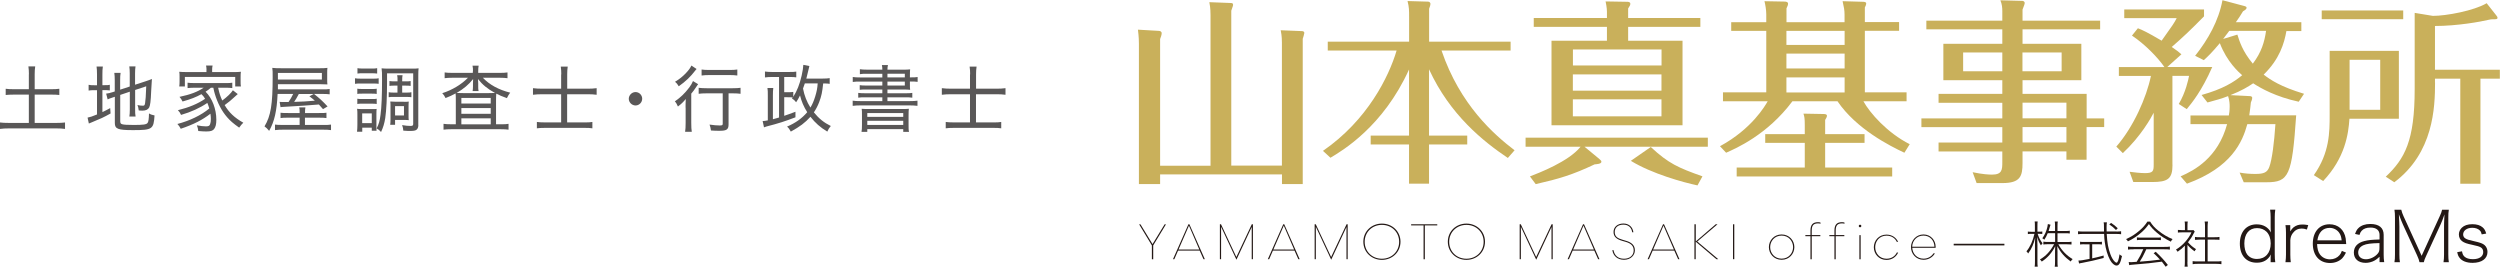 <?xml version="1.0" encoding="UTF-8"?>
<svg id="_レイヤー_2" data-name="レイヤー_2" xmlns="http://www.w3.org/2000/svg" viewBox="0 0 333.74 35.61">
  <defs>
    <style>
      .cls-1 {
        fill: #231815;
      }

      .cls-2 {
        fill: #595757;
      }

      .cls-3 {
        fill: #c9b05b;
      }
    </style>
  </defs>
  <g id="TOP">
    <g>
      <g>
        <path class="cls-3" d="M161.6,22.11V2.01c0-.95-.11-1.48-.16-1.72l2.83.11c.18,0,.34.03.34.21,0,.11,0,.16-.24.82v20.68h6.76V5.68c0-.87-.11-1.37-.16-1.64l2.75.11c.21,0,.4.03.4.26,0,.08-.16.66-.21.77v19.39h-2.77v-1.29h-16.27v1.29h-2.83V5.84c0-1-.11-1.61-.13-1.88l2.77.16c.18,0,.4.08.4.32,0,.21-.13.58-.21.77v16.91h6.74Z"/>
        <path class="cls-3" d="M201.28,21.08c-3.25-2.19-7.71-5.73-10.51-11.83v8.85h5.1v1.19h-5.1v5.23h-2.67v-5.23h-5.12v-1.19h5.12v-8.82c-3.46,7.61-8.85,10.8-10.49,11.78l-1-.92c5.94-4.09,8.8-9.91,9.83-13.39h-9.19v-1.19h10.86v-3.2c0-1.08,0-1.37-.21-2.22l2.77.08c.16,0,.29.16.29.29,0,.21-.13.5-.18.66v4.39h10.88v1.19h-9.22c2.48,7.29,7.05,11.25,9.75,13.31l-.9,1.03Z"/>
        <path class="cls-3" d="M213.54,21.26c.16.13.24.21.24.34,0,.29-.66.32-.9.34-2.96,1.4-4.75,1.93-7.87,2.64l-.77-1.03c1.16-.45,5.18-1.98,6.76-3.96h-7.34v-1.21h24.33v1.21h-16.46l2.01,1.66ZM214.52,1.56c0-.08,0-.53-.18-1.37l2.93.05c.11,0,.37.03.37.26,0,.18-.05.26-.29.63v1.27h9.64v1.19h-9.64v1.85h7.26v11.28h-17.49V5.44h7.4v-1.85h-9.77v-1.19h9.77v-.85ZM221.81,8.74v-2.14h-11.83v2.14h11.83ZM209.97,9.93v2.17h11.83v-2.17h-11.83ZM209.97,13.26v2.27h11.83v-2.27h-11.83ZM220.38,19.63c2.35,2.19,3.67,2.77,6.89,3.91l-.66,1.21c-1.9-.4-6.1-1.56-8.9-3.28l2.67-1.85Z"/>
        <path class="cls-3" d="M246.24,2.96v-1c0-.61-.08-.98-.26-1.8l2.75.08c.13,0,.4.03.4.21,0,.16-.08.37-.18.55v1.95h4.57v1.16h-4.57v8.22h5.57v1.19h-5.76c.85,1.56,3.2,4.23,6.18,5.73l-.71,1.14c-1.93-.9-6.42-3.17-8.93-6.87h-6.02c-3.35,4.49-7.58,6.31-8.85,6.87l-.82-.87c4.28-2.32,6.05-5.44,6.37-6h-5.97v-1.19h5.78V4.12h-4.68v-1.16h4.68v-1.03c0-.63-.13-1.32-.24-1.77l2.67.05c.18,0,.48.03.48.29,0,.13-.08.37-.21.61v1.85h7.77ZM248.91,17.91v1.16h-5.26v3.3h8.95v1.19h-20.76v-1.19h9.09v-3.3h-5.28v-1.16h5.28v-1.21c0-.92-.05-1.14-.18-1.53l2.69.05c.21,0,.45.03.45.24,0,.16-.13.37-.24.55v1.9h5.26ZM238.48,4.12v1.88h7.77v-1.88h-7.77ZM238.48,7.16v1.98h7.77v-1.98h-7.77ZM238.48,10.33v2.01h7.77v-2.01h-7.77Z"/>
        <path class="cls-3" d="M280.9,15.8v1.16h-2.35v4.36h-2.69v-1.11h-5.86v1.56c0,1.74-.29,2.67-2.67,2.67h-3.46l-.53-1.45c1.37.29,2.22.32,2.59.32,1.35,0,1.37-.66,1.37-1.69v-1.4h-8.51v-1.19h8.51v-2.06h-10.8v-1.16h10.8v-2.09h-8.51v-1.19h8.51v-1.82h-7.87v-4.86h7.87v-1.93h-10.14v-1.16h10.14v-1.29c0-.45-.05-.95-.26-1.43l2.96.08c.11,0,.29.11.29.26,0,.11-.05.32-.29.9v1.48h10.36v1.16h-10.36v1.93h7.85v4.86h-7.85v1.82h8.56v3.28h2.35ZM267.3,9.51v-2.51h-5.23v2.51h5.23ZM269.99,7v2.51h5.23v-2.51h-5.23ZM275.86,15.8v-2.09h-5.86v2.09h5.86ZM275.86,19.02v-2.06h-5.86v2.06h5.86Z"/>
        <path class="cls-3" d="M290.02,22c0,1.88-.63,2.3-2.72,2.3h-2.51l-.5-1.37c.61.08,1.43.18,2.06.18,1.06,0,1.16-.26,1.16-1.11v-6.95c-.34.66-1.69,3.12-4.12,5.39l-.87-.87c2.27-2.59,4.02-6.52,4.62-9.43h-4.28v-1.19h6.08c-.9-1.29-2.56-3.01-4.33-4.2l.79-.98c.66.26,1.24.53,3.17,1.66,1.53-2.14,1.69-2.38,2.01-3.01h-7v-1.16h10.65v.92c-1.77,1.8-2.77,2.75-4.31,4.09.77.53.98.69,1.29.98l-1.88,1.69h6c-1.43,3.25-2.75,4.83-3.41,5.63l-1.06-.69c.92-1.56,1.27-3.22,1.37-3.75h-2.22v11.86ZM305.23,4.12c-.29,1.66-.92,3.78-3.04,5.84.92.71,2.25,1.61,5.39,2.56l-.71,1.06c-3.06-.66-5.07-1.8-6.08-2.46-.66.45-1.56,1-3.04,1.58l2.59.13c.11,0,.32.03.32.24s-.13.48-.18.61c-.05.48-.08.85-.21,1.72h6.26c-.55,8.08-.98,8.93-3.96,8.93h-3.04l-.55-1.29c.74.13,1.4.18,2.11.18,1.14,0,1.58-.21,1.85-.92.37-.98.66-3.3.82-5.73h-3.75c-.66,2.4-2.11,5.78-8.06,7.95l-.85-.98c1.8-.77,4.99-2.46,6.21-6.97h-4.89v-1.16h5.12c.05-.24.11-.63.11-1.21,0-.18,0-.79-.21-1.37-.87.34-1.59.53-2.75.85l-.79-1c2.83-.79,4.33-1.72,5.42-2.64-.42-.37-2.03-1.77-2.98-4.28-1.11,1.32-1.56,1.74-2.14,2.27l-1.16-.58c1.74-2.19,3.14-4.68,3.65-7.42l2.98.79c.11.03.24.08.24.21,0,.18-.16.29-.48.48-.32.53-.53.87-.95,1.45h8.74v1.19h-1.98ZM297.6,4.12c-.32.42-.45.58-.82,1.08l1.9-.58c.29.9.66,2.19,2.06,3.88,1.16-1.53,1.56-2.91,1.77-4.38h-4.91Z"/>
        <path class="cls-3" d="M320.24,6.79v9.06h-6.6c-.13,2.03-.58,5.23-3.51,8.32l-1.24-.79c2.11-2.99,2.11-5.73,2.11-8.06V6.79h9.25ZM320.82,1.4v1.16h-10.88v-1.16h10.88ZM313.66,7.98v6.68h4.09v-6.68h-4.09ZM325.07,11.02c0,3.33-.21,9.4-5.44,13.31l-1.14-.74c2.54-2.4,3.86-4.78,3.86-11.7V1.72l2.43.4c1.8,0,5.49-.69,7.18-1.69l1.27,1.61c.13.16.18.24.18.32,0,.21-.18.21-.45.21-.37,0-.45,0-.77.08-.98.24-4.15.82-7.13.82v5.84h8.66v1.19h-2.59v14.03h-2.69v-14.03h-3.38v.53Z"/>
      </g>
      <g>
        <rect class="cls-1" x="260.81" y="32.54" width="6.77" height=".22"/>
        <g>
          <path class="cls-1" d="M272.02,31.22c.15.48.35.87.65,1.26-.1.11-.15.18-.21.28-.24-.37-.35-.62-.5-1.14.02.65.03.92.03,1.13v2.08c0,.37,0,.59.04.77h-.41c.03-.19.04-.41.04-.77v-2.01c0-.34,0-.67.03-1.11-.19.85-.47,1.48-.94,2.13-.08-.14-.13-.2-.23-.29.48-.56.86-1.4,1.07-2.33h-.41c-.19,0-.35,0-.47.03v-.34c.11.02.25.03.47.03h.47v-.69c0-.39,0-.54-.03-.69h.4c-.03.17-.03.35-.03.68v.69h.22c.19,0,.3,0,.43-.03v.33c-.15-.01-.27-.02-.43-.02h-.19ZM273.36,31.14c-.16.38-.24.53-.45.86-.1-.09-.16-.13-.27-.19.33-.45.55-.95.68-1.52.04-.17.05-.26.06-.38l.36.09c-.03.06-.03.09-.11.34-.05.2-.09.33-.15.5h.86v-.69c0-.27-.01-.43-.04-.58h.41c-.03.15-.04.3-.04.58v.69h1.01c.31,0,.47-.01.63-.04v.37c-.16-.03-.34-.03-.63-.03h-1.01v1.17h1.23c.27,0,.45-.01.64-.04v.37c-.19-.02-.41-.03-.64-.03h-1.12c.47.85,1.1,1.5,1.91,1.98-.12.12-.18.19-.26.32-.82-.6-1.35-1.21-1.79-2.06.02.39.03.51.03.77v1.31c0,.29,0,.49.04.68h-.41c.03-.2.04-.39.04-.69v-1.28c0-.13,0-.39.03-.78-.45.89-1,1.53-1.8,2.06-.09-.13-.15-.21-.25-.28.8-.46,1.39-1.1,1.9-2.04h-.79c-.25,0-.46.01-.65.04v-.38c.19.03.37.04.65.04h.92v-1.17h-.97Z"/>
          <path class="cls-1" d="M282.51,30.91c.28,0,.48-.01.65-.04v.4c-.19-.03-.4-.04-.67-.04h-1.25c.07,1.24.2,1.94.49,2.71.15.42.37.79.57.98.09.09.19.15.25.15.16,0,.29-.39.4-1.12.13.12.19.17.33.23-.21.94-.39,1.27-.73,1.27-.28,0-.62-.29-.87-.75-.32-.59-.58-1.44-.7-2.36-.05-.34-.07-.59-.09-1.11h-2.81c-.27,0-.47.01-.67.04v-.4c.18.03.38.04.67.04h2.8q0-.15-.01-.71c0-.22,0-.33-.04-.52h.44c-.03.14-.05.33-.05.65,0,.16,0,.29.01.57h1.29ZM278.26,32.61c-.25,0-.42,0-.58.03v-.37c.16.03.31.03.59.03h1.76c.27,0,.41,0,.57-.03v.37c-.16-.03-.32-.03-.57-.03h-.73v1.88c.53-.11.82-.19,1.53-.38v.33c-.9.25-2,.49-2.85.65-.21.03-.28.05-.43.09l-.09-.4c.3,0,.53-.03,1.49-.22v-1.94h-.69ZM282.47,30.7c-.32-.33-.51-.49-.89-.74l.24-.2c.39.26.59.41.89.71l-.23.23Z"/>
          <path class="cls-1" d="M287.04,29.6c.31.48.6.81,1.11,1.21.58.47,1.24.86,1.88,1.11-.11.12-.18.22-.23.34-.71-.35-1.35-.75-1.88-1.21-.43-.37-.75-.7-1.05-1.14-.33.46-.58.74-.97,1.09-.57.51-1.14.89-1.83,1.22-.07-.12-.15-.22-.25-.3.73-.33,1.21-.64,1.78-1.13.47-.4.77-.74,1.07-1.21h.39ZM284.83,33.28c-.33,0-.55.01-.75.04v-.4c.2.03.41.04.75.04h4.09c.35,0,.55-.01.75-.04v.4c-.2-.03-.42-.04-.75-.04h-2.4q-.05.12-.17.36c-.19.43-.43.87-.7,1.29,1.09-.08,1.58-.13,2.7-.27-.33-.37-.55-.58-.85-.86l.28-.19c.71.67,1.09,1.08,1.62,1.76l-.29.24c-.25-.35-.34-.46-.51-.68-1.41.19-1.96.25-3.95.41-.16.01-.31.03-.41.06l-.07-.42c.1.01.23.02.33.02.03,0,.28-.01.74-.05.41-.66.58-.99.88-1.68h-1.28ZM285.28,31.69c.11.02.27.03.51.03h2.13c.26,0,.4,0,.55-.03v.37c-.13-.02-.3-.03-.55-.03h-2.14c-.21,0-.39,0-.51.03v-.37Z"/>
          <path class="cls-1" d="M292.01,34.95c0,.27.01.47.04.65h-.42c.03-.18.04-.38.04-.65v-2.16c-.29.31-.53.51-.97.82-.06-.11-.13-.2-.22-.29.53-.33.87-.62,1.25-1.05.37-.43.61-.78.82-1.25h-1.28c-.19,0-.35,0-.53.03v-.36c.19.02.33.03.53.03h.41v-.64c0-.19-.01-.37-.04-.51h.42c-.03.15-.04.31-.04.53v.63h.42c.19,0,.3,0,.38-.02l.17.21c-.05.07-.07.11-.15.26-.23.46-.42.75-.75,1.16.37.42.57.59,1.07.92-.08.09-.13.17-.19.29-.42-.3-.68-.54-.95-.86v2.28ZM294.36,30.15c0-.2-.01-.35-.05-.58h.45c-.03.22-.05.37-.05.58v1.52h.93c.29,0,.47-.01.65-.04v.39c-.21-.03-.41-.03-.65-.03h-.93v2.91h1.13c.36,0,.55-.01.71-.04v.41c-.21-.03-.41-.05-.71-.05h-2.42c-.31,0-.5.01-.71.05v-.41c.16.03.35.04.71.04h.94v-2.91h-.69c-.24,0-.45.01-.65.03v-.39c.17.03.37.04.65.04h.69v-1.52Z"/>
          <path class="cls-1" d="M303.12,34.56c0-.19,0-.38.04-.59-.4.75-1.02,1.1-1.89,1.1-1.41,0-2.26-.97-2.26-2.55s.88-2.57,2.25-2.57c.86,0,1.52.37,1.9,1.08-.03-.34-.04-.44-.04-.72v-1.31c0-.38-.02-.66-.07-1.01h.69c-.05.36-.07.62-.07,1.01v4.97c0,.45.02.68.07,1.03h-.62v-.43ZM299.61,32.51c0,.6.14,1.15.38,1.46.3.39.74.6,1.3.6,1.12,0,1.84-.8,1.84-2.07,0-.65-.2-1.21-.55-1.56-.33-.32-.77-.49-1.28-.49-1.05,0-1.69.77-1.69,2.06Z"/>
          <path class="cls-1" d="M307.99,30.65c-.35-.11-.5-.14-.73-.14-.48,0-.87.2-1.17.6-.22.3-.3.52-.34.94v1.94c0,.4.02.65.06,1.01h-.71c.05-.4.07-.66.07-1.01v-2.93c0-.43-.02-.68-.07-1.01h.64v.84c.15-.25.29-.42.45-.55.35-.26.69-.37,1.19-.37.22,0,.4.02.76.08l-.18.6Z"/>
          <path class="cls-1" d="M309.32,32.58c.03.64.14,1.04.38,1.38.32.43.79.66,1.35.66.51,0,.96-.2,1.26-.55.14-.16.21-.28.32-.58l.55.23c-.2.38-.31.55-.5.76-.42.41-.98.63-1.63.63-1.41,0-2.3-1-2.3-2.58s.88-2.59,2.23-2.59c1.15,0,1.97.73,2.16,1.89.02.08.04.34.07.75h-3.89ZM312.6,32.08c-.05-.46-.14-.75-.35-1.04-.29-.39-.75-.62-1.25-.62-.9,0-1.48.59-1.64,1.66h3.24Z"/>
          <path class="cls-1" d="M317.65,34.28c-.38.35-.57.48-.9.62-.31.12-.63.19-.94.19-.98,0-1.58-.52-1.58-1.38,0-.76.48-1.3,1.4-1.53.53-.13.97-.18,2.03-.21v-.61c0-.62-.43-.98-1.2-.98-.54,0-.93.14-1.19.43-.13.14-.2.27-.29.55l-.59-.13c.15-.42.26-.6.46-.79.36-.35.9-.54,1.58-.54,1.16,0,1.78.51,1.78,1.45v2.65c0,.39.02.62.07.99h-.62v-.71ZM317.65,32.45c-1.18.03-1.73.1-2.15.29-.46.21-.69.53-.69.98,0,.54.41.89,1.04.89.53,0,1.16-.29,1.53-.71.21-.23.27-.41.27-.8v-.64Z"/>
          <path class="cls-1" d="M322.99,34.99c-.04-.22-.13-.48-.32-.9l-1.89-4.12c-.17-.38-.29-.68-.54-1.36.05.96.07,1.34.07,1.67v3.69c0,.45.02.71.07,1.03h-.73c.06-.33.07-.59.07-1.03v-4.94c0-.42-.02-.71-.07-1.03h.91c.07.28.17.59.31.88l2.41,5.27,2.41-5.27c.17-.35.26-.62.32-.88h.9c-.06.34-.07.6-.07,1.03v4.94c0,.46.02.7.07,1.03h-.71c.05-.33.07-.62.07-1.03v-3.69c0-.35,0-.63.06-1.67-.22.64-.35.98-.51,1.33l-1.91,4.16c-.2.42-.28.64-.34.9h-.56Z"/>
          <path class="cls-1" d="M328.67,33.56c.06.34.14.52.33.7.24.22.63.34,1.12.34.85,0,1.38-.36,1.38-.94,0-.29-.1-.49-.3-.62-.23-.14-.47-.21-1.13-.35-.76-.16-1.09-.27-1.4-.5-.27-.2-.42-.52-.42-.9,0-.33.14-.64.39-.89.32-.31.79-.47,1.4-.47s1.06.14,1.38.42c.24.21.36.42.48.83l-.6.11c-.06-.26-.11-.37-.24-.51-.23-.24-.59-.37-1.02-.37-.72,0-1.22.37-1.22.9,0,.22.12.43.33.54.21.12.48.21,1.05.33.93.21,1.23.32,1.49.55.25.23.38.54.38.9,0,.9-.76,1.46-2,1.46-.79,0-1.43-.25-1.75-.7-.14-.19-.21-.34-.29-.73l.63-.11Z"/>
        </g>
        <g>
          <path class="cls-1" d="M153.94,34.61h-.17v-1.85l-1.7-2.81h.18l1.61,2.64,1.61-2.64h.18l-1.7,2.81v1.85Z"/>
          <path class="cls-1" d="M160.16,33.45h-2.89l-.5,1.15h-.18l2.06-4.66h.13l2.06,4.66h-.18l-.51-1.15ZM157.33,33.31h2.77l-1.38-3.19-1.39,3.19Z"/>
          <path class="cls-1" d="M163.01,30.3v4.3h-.16v-4.66h.15l2.05,4.37,2.06-4.37h.15v4.66h-.16v-4.3l-2.04,4.37-2.04-4.37Z"/>
          <path class="cls-1" d="M172.82,33.45h-2.89l-.5,1.15h-.18l2.06-4.66h.13l2.06,4.66h-.18l-.51-1.15ZM169.99,33.31h2.77l-1.38-3.19-1.39,3.19Z"/>
          <path class="cls-1" d="M175.66,30.3v4.3h-.16v-4.66h.15l2.05,4.37,2.06-4.37h.15v4.66h-.16v-4.3l-2.04,4.37-2.04-4.37Z"/>
          <path class="cls-1" d="M184.48,29.85c1.37,0,2.48,1.02,2.48,2.42s-1.11,2.42-2.48,2.42-2.48-1.02-2.48-2.42,1.11-2.42,2.48-2.42ZM182.18,32.28c0,1.3.99,2.26,2.3,2.26s2.3-.97,2.3-2.26-.99-2.26-2.3-2.26-2.3.97-2.3,2.26Z"/>
          <path class="cls-1" d="M191.87,30.09h-1.66v4.52h-.17v-4.52h-1.66v-.15h3.49v.15Z"/>
          <path class="cls-1" d="M195.76,29.85c1.37,0,2.48,1.02,2.48,2.42s-1.11,2.42-2.48,2.42-2.48-1.02-2.48-2.42,1.11-2.42,2.48-2.42ZM193.46,32.28c0,1.3.99,2.26,2.3,2.26s2.3-.97,2.3-2.26-.99-2.26-2.3-2.26-2.3.97-2.3,2.26Z"/>
          <path class="cls-1" d="M203.03,30.3v4.3h-.16v-4.66h.15l2.05,4.37,2.06-4.37h.15v4.66h-.16v-4.3l-2.04,4.37-2.04-4.37Z"/>
          <path class="cls-1" d="M212.84,33.45h-2.89l-.5,1.15h-.18l2.06-4.66h.13l2.06,4.66h-.18l-.51-1.15ZM210.01,33.31h2.77l-1.39-3.19-1.38,3.19Z"/>
          <path class="cls-1" d="M215.4,33.41c.13.69.59,1.13,1.4,1.13.76,0,1.29-.44,1.29-1.11,0-.61-.37-.93-1.02-1.13l-.52-.15c-.71-.21-1.15-.53-1.15-1.18,0-.69.56-1.13,1.32-1.13s1.25.5,1.33,1.17h-.16c-.08-.61-.48-1.02-1.17-1.02s-1.16.35-1.16.98.39.84,1.02,1.03l.53.16c.7.21,1.14.59,1.14,1.26s-.57,1.26-1.45,1.26-1.44-.52-1.56-1.29h.16Z"/>
          <path class="cls-1" d="M223.52,33.45h-2.89l-.5,1.15h-.18l2.06-4.66h.13l2.06,4.66h-.18l-.51-1.15ZM220.69,33.31h2.77l-1.39-3.19-1.38,3.19Z"/>
          <path class="cls-1" d="M226.21,29.94h.17v2.29l2.66-2.29h.24l-2.7,2.3,2.8,2.36h-.25l-2.76-2.34v2.34h-.17v-4.66Z"/>
          <path class="cls-1" d="M231.35,29.94h.17v4.66h-.17v-4.66Z"/>
          <path class="cls-1" d="M236.14,32.99c0-.89.68-1.69,1.7-1.69s1.7.8,1.7,1.69-.68,1.69-1.7,1.69-1.7-.8-1.7-1.69ZM236.31,32.99c0,.79.58,1.54,1.53,1.54s1.53-.75,1.53-1.54-.58-1.54-1.53-1.54-1.53.75-1.53,1.54Z"/>
          <path class="cls-1" d="M241.69,31.53h-.68v-.15h.68v-.59c0-.8.32-1.13,1.01-1.13.11,0,.27.02.33.05v.16c-.07-.03-.2-.05-.32-.05-.63,0-.85.29-.85.97v.59h1.15v.15h-1.15v3.08h-.17v-3.08Z"/>
          <path class="cls-1" d="M244.89,31.53h-.68v-.15h.68v-.59c0-.8.32-1.13,1.01-1.13.11,0,.27.02.33.05v.16c-.07-.03-.2-.05-.32-.05-.63,0-.85.29-.85.97v.59h1.15v.15h-1.15v3.08h-.17v-3.08Z"/>
          <path class="cls-1" d="M248.31,30c.11,0,.17.08.17.17s-.07.17-.17.17-.17-.08-.17-.17.07-.17.17-.17ZM248.22,34.61v-3.22h.17v3.22h-.17Z"/>
          <path class="cls-1" d="M253.4,32.29h-.18c-.23-.49-.71-.83-1.38-.83-.95,0-1.51.75-1.51,1.54s.57,1.54,1.51,1.54c.67,0,1.15-.35,1.38-.83h.18c-.27.59-.83.99-1.56.99-1.02,0-1.69-.8-1.69-1.69s.67-1.69,1.69-1.69c.73,0,1.3.4,1.56.99Z"/>
          <path class="cls-1" d="M258.4,32.93v.15h-3.12c.04.78.61,1.45,1.51,1.45.62,0,1.09-.33,1.32-.71h.19c-.27.49-.83.86-1.51.86-1.01,0-1.68-.8-1.68-1.69s.69-1.69,1.67-1.69,1.62.79,1.62,1.63ZM255.28,32.94h2.96c-.02-.82-.57-1.49-1.47-1.49s-1.48.7-1.5,1.49Z"/>
        </g>
      </g>
      <g>
        <path class="cls-2" d="M3.86,9.91c0-.39-.02-.71-.07-1.05h.91c-.05.34-.07.66-.07,1.05v2h2.18c.51,0,.81-.02,1.11-.06v.83c-.33-.04-.63-.05-1.11-.05h-2.18v3.78h2.87c.5,0,.86-.02,1.18-.06v.86c-.38-.05-.71-.07-1.18-.07H1.22c-.48,0-.85.02-1.22.07v-.86c.31.04.7.06,1.22.06h2.63v-3.78h-1.98c-.48,0-.81.02-1.11.05v-.83c.28.04.63.06,1.11.06h1.98v-2Z"/>
        <path class="cls-2" d="M12.95,9.97c0-.47-.02-.82-.06-1.09h.84c-.05.31-.06.59-.06,1.1v1.39h.25c.39,0,.56,0,.74-.05v.75c-.24-.03-.43-.04-.76-.04h-.23v2.93c.38-.17.54-.26,1.04-.53l.05.72c-.96.53-1.22.65-2.51,1.18-.23.09-.28.11-.39.16l-.17-.79c.36-.07.6-.15,1.26-.42v-3.24h-.32c-.4,0-.55,0-.8.05v-.77c.22.05.4.06.8.06h.32v-1.4ZM16.06,16.24c0,.21.06.29.27.35.21.06.65.09,1.52.09,1.31,0,1.69-.06,1.85-.27.12-.15.17-.51.19-1.27.24.15.38.19.74.27-.12,1.85-.29,1.96-2.89,1.96-2,0-2.41-.16-2.41-.94v-3.51l-.13.04c-.58.19-.59.2-.83.31l-.2-.77c.28-.03.56-.1.87-.2l.28-.09v-1.48c0-.43-.02-.72-.06-1h.84c-.05.29-.06.57-.06.97v1.27l1.28-.42v-1.77c0-.4-.02-.61-.06-.92h.83c-.04.28-.06.59-.06.94v1.51l1.47-.48c.32-.11.51-.17.78-.29q-.07.97-.1,1.63c-.05,1.33-.13,1.9-.26,2.17-.16.29-.45.43-.91.43-.14,0-.25,0-.49-.03-.03-.3-.08-.49-.17-.72.23.06.5.09.71.09s.26-.05.31-.35c.06-.34.11-1.02.15-2.24l-1.48.49v2.61c0,.38,0,.65.06.94h-.83c.04-.29.06-.54.06-.96v-2.36l-1.28.43v3.56Z"/>
        <path class="cls-2" d="M27.45,12.25c.88.87,1.43,2.3,1.43,3.74,0,.59-.09.96-.29,1.22-.19.25-.46.34-1.07.34-.24,0-.64-.02-1.05-.06-.04-.33-.08-.49-.19-.76.48.09.89.14,1.22.14s.49-.08.55-.3c.07-.19.1-.4.1-.7,0-.23-.02-.4-.06-.69-1.05.82-2.26,1.44-3.96,2.01-.16-.29-.25-.43-.45-.64,1.65-.43,3.17-1.16,4.26-2.07-.09-.29-.15-.48-.26-.74-1,.68-2.17,1.21-3.51,1.6-.11-.25-.21-.41-.42-.63,1.47-.36,2.66-.86,3.63-1.52-.18-.3-.27-.41-.49-.62-.7.39-1.44.68-2.52.98-.14-.27-.22-.41-.41-.62,1.44-.3,2.42-.67,3.23-1.22h-1.2c-.36,0-.66.02-.95.05v-.72c.26.04.49.05.95.05h4.07c.48,0,.71,0,.95-.05v.72c-.3-.04-.58-.05-.95-.05h-.94c.18.82.28,1.1.55,1.71.64-.47,1.19-1,1.42-1.37l.65.51c-.17.16-.37.32-.57.51-.37.35-.51.46-1.18.96.58.99,1.31,1.68,2.49,2.35-.19.19-.36.38-.55.66-.83-.59-1.19-.91-1.61-1.39-.71-.81-1.28-1.9-1.64-3.11-.07-.25-.12-.41-.2-.83h-.32c-.3.25-.36.3-.7.52h0ZM27.57,9.34c0-.21-.02-.38-.06-.59h.87c-.05.22-.06.37-.06.59v.28h2.83c.45,0,.69,0,1.01-.04-.03.19-.04.35-.04.66v.63c0,.3,0,.46.04.67h-.76v-1.27h-6.72v1.27h-.75c.03-.24.04-.37.04-.67v-.63c0-.28,0-.46-.04-.66.31.03.55.04,1,.04h2.63v-.28Z"/>
        <path class="cls-2" d="M37.06,12.55c-.11,2.28-.42,3.66-1.13,4.92-.2-.25-.4-.45-.62-.6.84-1.38,1.09-2.93,1.09-6.59,0-.6,0-.93-.05-1.22.34.04.6.05,1.2.05h5.14c.48,0,.74-.01,1.02-.05-.03.32-.03.39-.03.69v.89c0,.3,0,.39.03.63-.35-.02-.63-.03-.98-.03h-5.63c0,.35,0,.43,0,.69h5.78c.62,0,.86,0,1.13-.05v.71c-.31-.04-.55-.05-1.08-.05h-1.01c.8.64,1.05.87,1.81,1.67l-.61.36c-.29-.33-.37-.42-.55-.62-1.35.12-2.52.19-4.78.32-.15,0-.21.02-.34.04l-.12-.71c.2.02.22.02.36.02h.83c.28-.42.4-.63.62-1.08h-2.06ZM42.58,15.09c.6,0,.77,0,1-.04v.71c-.29-.04-.55-.05-1.01-.05h-1.86v.97h2.28c.73,0,.94,0,1.2-.05v.74c-.32-.05-.62-.06-1.26-.06h-5.04c-.53,0-.88.02-1.18.06v-.74c.22.04.52.05,1.14.05h2.15v-.97h-1.53c-.46,0-.74,0-1.02.05v-.71c.24.03.43.04,1.02.04h1.53c0-.38,0-.51-.05-.75h.82c-.04.22-.05.37-.05.75h1.86ZM42.97,10.62v-.88h-5.87v.88h5.87ZM39.89,12.55c-.27.51-.37.67-.62,1.05,1.12-.03,1.62-.06,2.76-.16-.21-.18-.34-.3-.73-.59l.58-.3h-1.99Z"/>
        <path class="cls-2" d="M47.39,10.45c.25.04.41.05.78.05h1.6c.41,0,.55,0,.78-.05v.74c-.19-.03-.36-.04-.71-.04h-1.67c-.33,0-.54,0-.78.04v-.74ZM47.66,17.6c.03-.26.05-.63.05-.94v-1.35c0-.32,0-.5-.04-.79.17.03.28.04.63.04h1.39c.33,0,.52,0,.59-.02-.02.15-.03.3-.03.73v1.54c0,.33,0,.49.02.64h-.64v-.41h-1.27v.55h-.7ZM47.7,11.84c.18.03.33.04.65.04h1.31c.32,0,.46,0,.63-.04v.7c-.19-.03-.34-.04-.63-.04h-1.31c-.31,0-.47,0-.65.04v-.7ZM47.7,13.18c.19.03.32.04.65.04h1.31c.32,0,.46,0,.63-.04v.7c-.19-.03-.35-.04-.64-.04h-1.31c-.29,0-.47,0-.64.04v-.7ZM47.72,9.1c.2.04.38.05.73.05h1.17c.35,0,.51,0,.73-.05v.72c-.22-.03-.43-.04-.73-.04h-1.17c-.31,0-.5,0-.73.04v-.72ZM48.35,16.44h1.28v-1.3h-1.28v1.3ZM55.85,16.68c0,.31-.09.53-.26.65-.15.11-.39.15-.82.15-.22,0-.49,0-.93-.04-.03-.32-.05-.43-.16-.74.47.08.8.11,1.09.11.32,0,.39-.05.39-.27v-6.75h-3.49v1.12c0,2.12-.09,3.83-.24,4.85-.12.73-.27,1.24-.56,1.86-.23-.25-.32-.32-.59-.48.3-.6.42-1,.52-1.82.14-1.03.2-2.58.2-4.62,0-.92,0-1.19-.06-1.58.27.03.49.04.97.04h3.01c.5,0,.72,0,.96-.04-.03.27-.04.52-.04,1v6.58ZM52.65,11.43c-.26,0-.45,0-.66.04v-.65c.24.03.42.04.65.04h.43v-.1c0-.34,0-.5-.05-.72h.72c-.04.2-.05.37-.05.73v.09h.45c.29,0,.46,0,.68-.04v.65c-.21-.03-.36-.04-.68-.04h-.45v.93h.56c.31,0,.49,0,.67-.05v.67c-.2-.03-.34-.04-.66-.04h-1.74c-.28,0-.44,0-.63.04v-.67c.17.04.36.05.63.05h.54v-.93h-.42ZM53.89,13.59c.34,0,.52,0,.68-.03-.02.17-.03.33-.03.61v1.26c0,.28,0,.44.03.61-.16-.02-.34-.03-.68-.03h-1.15v.65h-.65c.03-.19.04-.41.04-.76v-1.71c0-.27,0-.46-.03-.64.2.02.38.03.67.03h1.12ZM52.74,15.41h1.19v-1.24h-1.19v1.24Z"/>
        <path class="cls-2" d="M63.14,9.54c0-.33,0-.52-.06-.77h.82c-.05.22-.06.42-.06.76v.2h2.89c.44,0,.74-.02,1.02-.06v.77c-.31-.04-.61-.06-1.02-.06h-2.27c.91.95,2.11,1.6,3.65,1.99-.19.24-.27.39-.44.73-.69-.25-.95-.36-1.42-.6-.02.2-.03.6-.03.97v3.12h.65c.48,0,.74,0,1.02-.06v.78c-.27-.04-.63-.06-1.07-.06h-6.53c-.45,0-.79.02-1.08.06v-.78c.28.04.56.06,1.04.06h.6v-3.22c0-.39,0-.63-.03-.9-.47.26-.79.41-1.34.62-.13-.26-.23-.43-.44-.65,1.31-.41,2.59-1.18,3.43-2.06h-2.1c-.41,0-.71.02-1.01.06v-.77c.24.04.59.06,1.05.06h2.71v-.19ZM63.14,11.13c0-.17,0-.39.02-.58-.61.76-1.23,1.28-2.2,1.86.23,0,.59.02.92.02h3.31c.35,0,.49,0,.89-.02-1.03-.57-1.66-1.09-2.27-1.86,0,.06.02.25.03.58v.41c0,.25,0,.44.05.62h-.8c.03-.16.05-.38.05-.63v-.4ZM61.59,13.82h3.92v-.75h-3.92v.75ZM61.59,15.19h3.92v-.76h-3.92v.76ZM61.59,16.6h3.92v-.8h-3.92v.8Z"/>
        <path class="cls-2" d="M74.93,9.93c0-.39-.02-.71-.07-1.04h.93c-.05.36-.07.63-.07,1.04v1.91h2.76c.42,0,.81-.02,1.17-.07v.88c-.4-.05-.72-.07-1.16-.07h-2.78v3.76h2.28c.52,0,.8,0,1.09-.06v.85c-.32-.05-.57-.06-1.09-.06h-5.22c-.5,0-.81.02-1.1.06v-.85c.28.04.57.06,1.09.06h2.15v-3.76h-2.53c-.45,0-.83.02-1.23.07v-.88c.4.05.75.07,1.23.07h2.53v-1.91Z"/>
        <path class="cls-2" d="M85.73,13.18c0,.5-.41.9-.89.9s-.9-.41-.9-.89.41-.9.9-.9.89.4.89.89Z"/>
        <path class="cls-2" d="M91.52,14.37c0-.38,0-.65.03-1.16-.32.4-.61.68-1.05,1.01-.12-.29-.23-.49-.41-.69.74-.5,1.35-1.09,1.93-1.86.23-.31.38-.57.49-.85l.69.42c-.1.13-.15.19-.3.43-.22.34-.37.53-.62.83v3.9c0,.51.02.91.07,1.19h-.89c.05-.28.07-.69.07-1.19v-2.04ZM92.99,9.21c-.07.07-.09.1-.17.2-.62.82-1.29,1.46-2.21,2.11-.16-.27-.27-.42-.5-.6.61-.37.98-.67,1.42-1.12.41-.43.62-.72.77-1.05l.69.46ZM94.38,12.46c-.46,0-.86.02-1.11.06v-.8c.25.04.64.06,1.11.06h3.38c.51,0,.86-.02,1.1-.06v.8c-.25-.04-.64-.06-1.09-.06h-.51v4.15c0,.67-.25.85-1.18.85-.35,0-.75,0-1.17-.04-.04-.31-.09-.51-.19-.79.53.08.97.12,1.35.12.34,0,.41-.04.41-.23v-4.06h-2.1ZM93.66,9.28c.25.04.59.06,1.04.06h2.7c.45,0,.75-.02,1.03-.06v.8c-.3-.04-.64-.06-1.02-.06h-2.71c-.39,0-.75.02-1.04.06v-.8Z"/>
        <path class="cls-2" d="M110.74,11.19c-.24-.04-.41-.05-.85-.05-.12,1.16-.23,1.7-.54,2.51-.2.51-.41.91-.7,1.35.67.83,1.36,1.38,2.26,1.82-.21.25-.33.43-.47.75-.93-.56-1.61-1.16-2.25-1.98-.73.81-1.39,1.3-2.62,1.98-.16-.3-.27-.46-.5-.67,1.16-.5,1.99-1.1,2.69-1.92-.47-.74-.77-1.45-.96-2.24-.21.43-.31.59-.52.91-.21-.26-.3-.34-.56-.51.05-.06.07-.08.11-.13-.17-.02-.36-.03-.76-.03h-.38v2.48c.47-.16.74-.25,1.5-.54v.74c-1.39.53-2.27.82-3.88,1.23-.09.03-.15.05-.32.11l-.18-.84c.21,0,.36-.03.69-.09v-3.32c0-.47,0-.71-.05-1h.78c-.04.32-.05.57-.05.99v3.18c.38-.11.47-.13.82-.23v-5.41h-.99c-.3,0-.62.02-.89.06v-.79c.29.04.56.06.92.06h2.34c.4,0,.66,0,.92-.05v.77c-.27-.04-.46-.05-.82-.05h-.79v2.03h.38c.47,0,.64,0,.83-.04v.66c.5-.79.85-1.66,1.12-2.85.14-.61.21-1.11.22-1.42l.81.16q-.04.15-.34,1.4c-.03.12-.04.17-.07.27h2.19c.43,0,.72-.02.93-.06v.77ZM107.44,11.14c-.1.28-.14.41-.24.68.17.91.5,1.77.99,2.54.27-.46.44-.85.63-1.46.21-.68.29-1.09.34-1.77h-1.72Z"/>
        <path class="cls-2" d="M117.79,9.85h-2.06c-.42,0-.67,0-.94.05v-.66c.29.04.54.06,1.01.06h1.99c0-.3-.02-.38-.06-.61h.81c-.05.2-.07.37-.07.61h1.95c.5,0,.82,0,1.08-.04-.02.17-.03.38-.03.84v.23h.06c.47,0,.73,0,.97-.05v.65c-.26-.04-.51-.05-1.03-.05v.33c0,.38,0,.62.03.78-.29-.03-.57-.04-1.05-.04h-1.98v.5h2.33c.49,0,.71,0,.99-.05v.64c-.26-.04-.55-.05-.99-.05h-2.33v.51h2.91c.52,0,.83-.02,1.1-.06v.69c-.33-.04-.68-.06-1.1-.06h-6.45c-.43,0-.78.02-1.1.06v-.69c.26.04.59.06,1.1.06h2.86v-.51h-2.23c-.45,0-.73,0-.99.05v-.64c.28.04.51.05.99.05h2.23v-.5h-2.06c-.45,0-.71,0-.96.04v-.62c.26.04.5.05.96.05h2.06v-.53h-2.86c-.51,0-.78,0-1.09.05v-.66c.27.04.57.06,1.09.06h2.86v-.49ZM115.07,15.44c0-.52,0-.67-.04-.92.27.03.38.03,1.11.03h4.08c.72,0,.87,0,1.11-.03-.03.21-.04.42-.04.93v1.18c0,.5,0,.73.06.97h-.77v-.36h-4.8v.36h-.77c.05-.27.06-.52.06-.97v-1.18ZM115.78,15.6h4.8v-.51h-4.8v.51ZM115.78,16.68h4.8v-.55h-4.8v.55ZM120.79,10.33v-.49h-2.32v.49h2.32ZM118.47,11.42h2.32v-.53h-2.32v.53Z"/>
        <path class="cls-2" d="M129.51,9.93c0-.39-.02-.71-.07-1.04h.93c-.05.36-.07.63-.07,1.04v1.91h2.76c.42,0,.81-.02,1.17-.07v.88c-.4-.05-.72-.07-1.16-.07h-2.78v3.76h2.28c.52,0,.8,0,1.09-.06v.85c-.32-.05-.57-.06-1.09-.06h-5.22c-.5,0-.81.02-1.1.06v-.85c.28.04.57.06,1.09.06h2.15v-3.76h-2.53c-.45,0-.83.02-1.23.07v-.88c.4.05.75.07,1.23.07h2.53v-1.91Z"/>
      </g>
    </g>
  </g>
</svg>